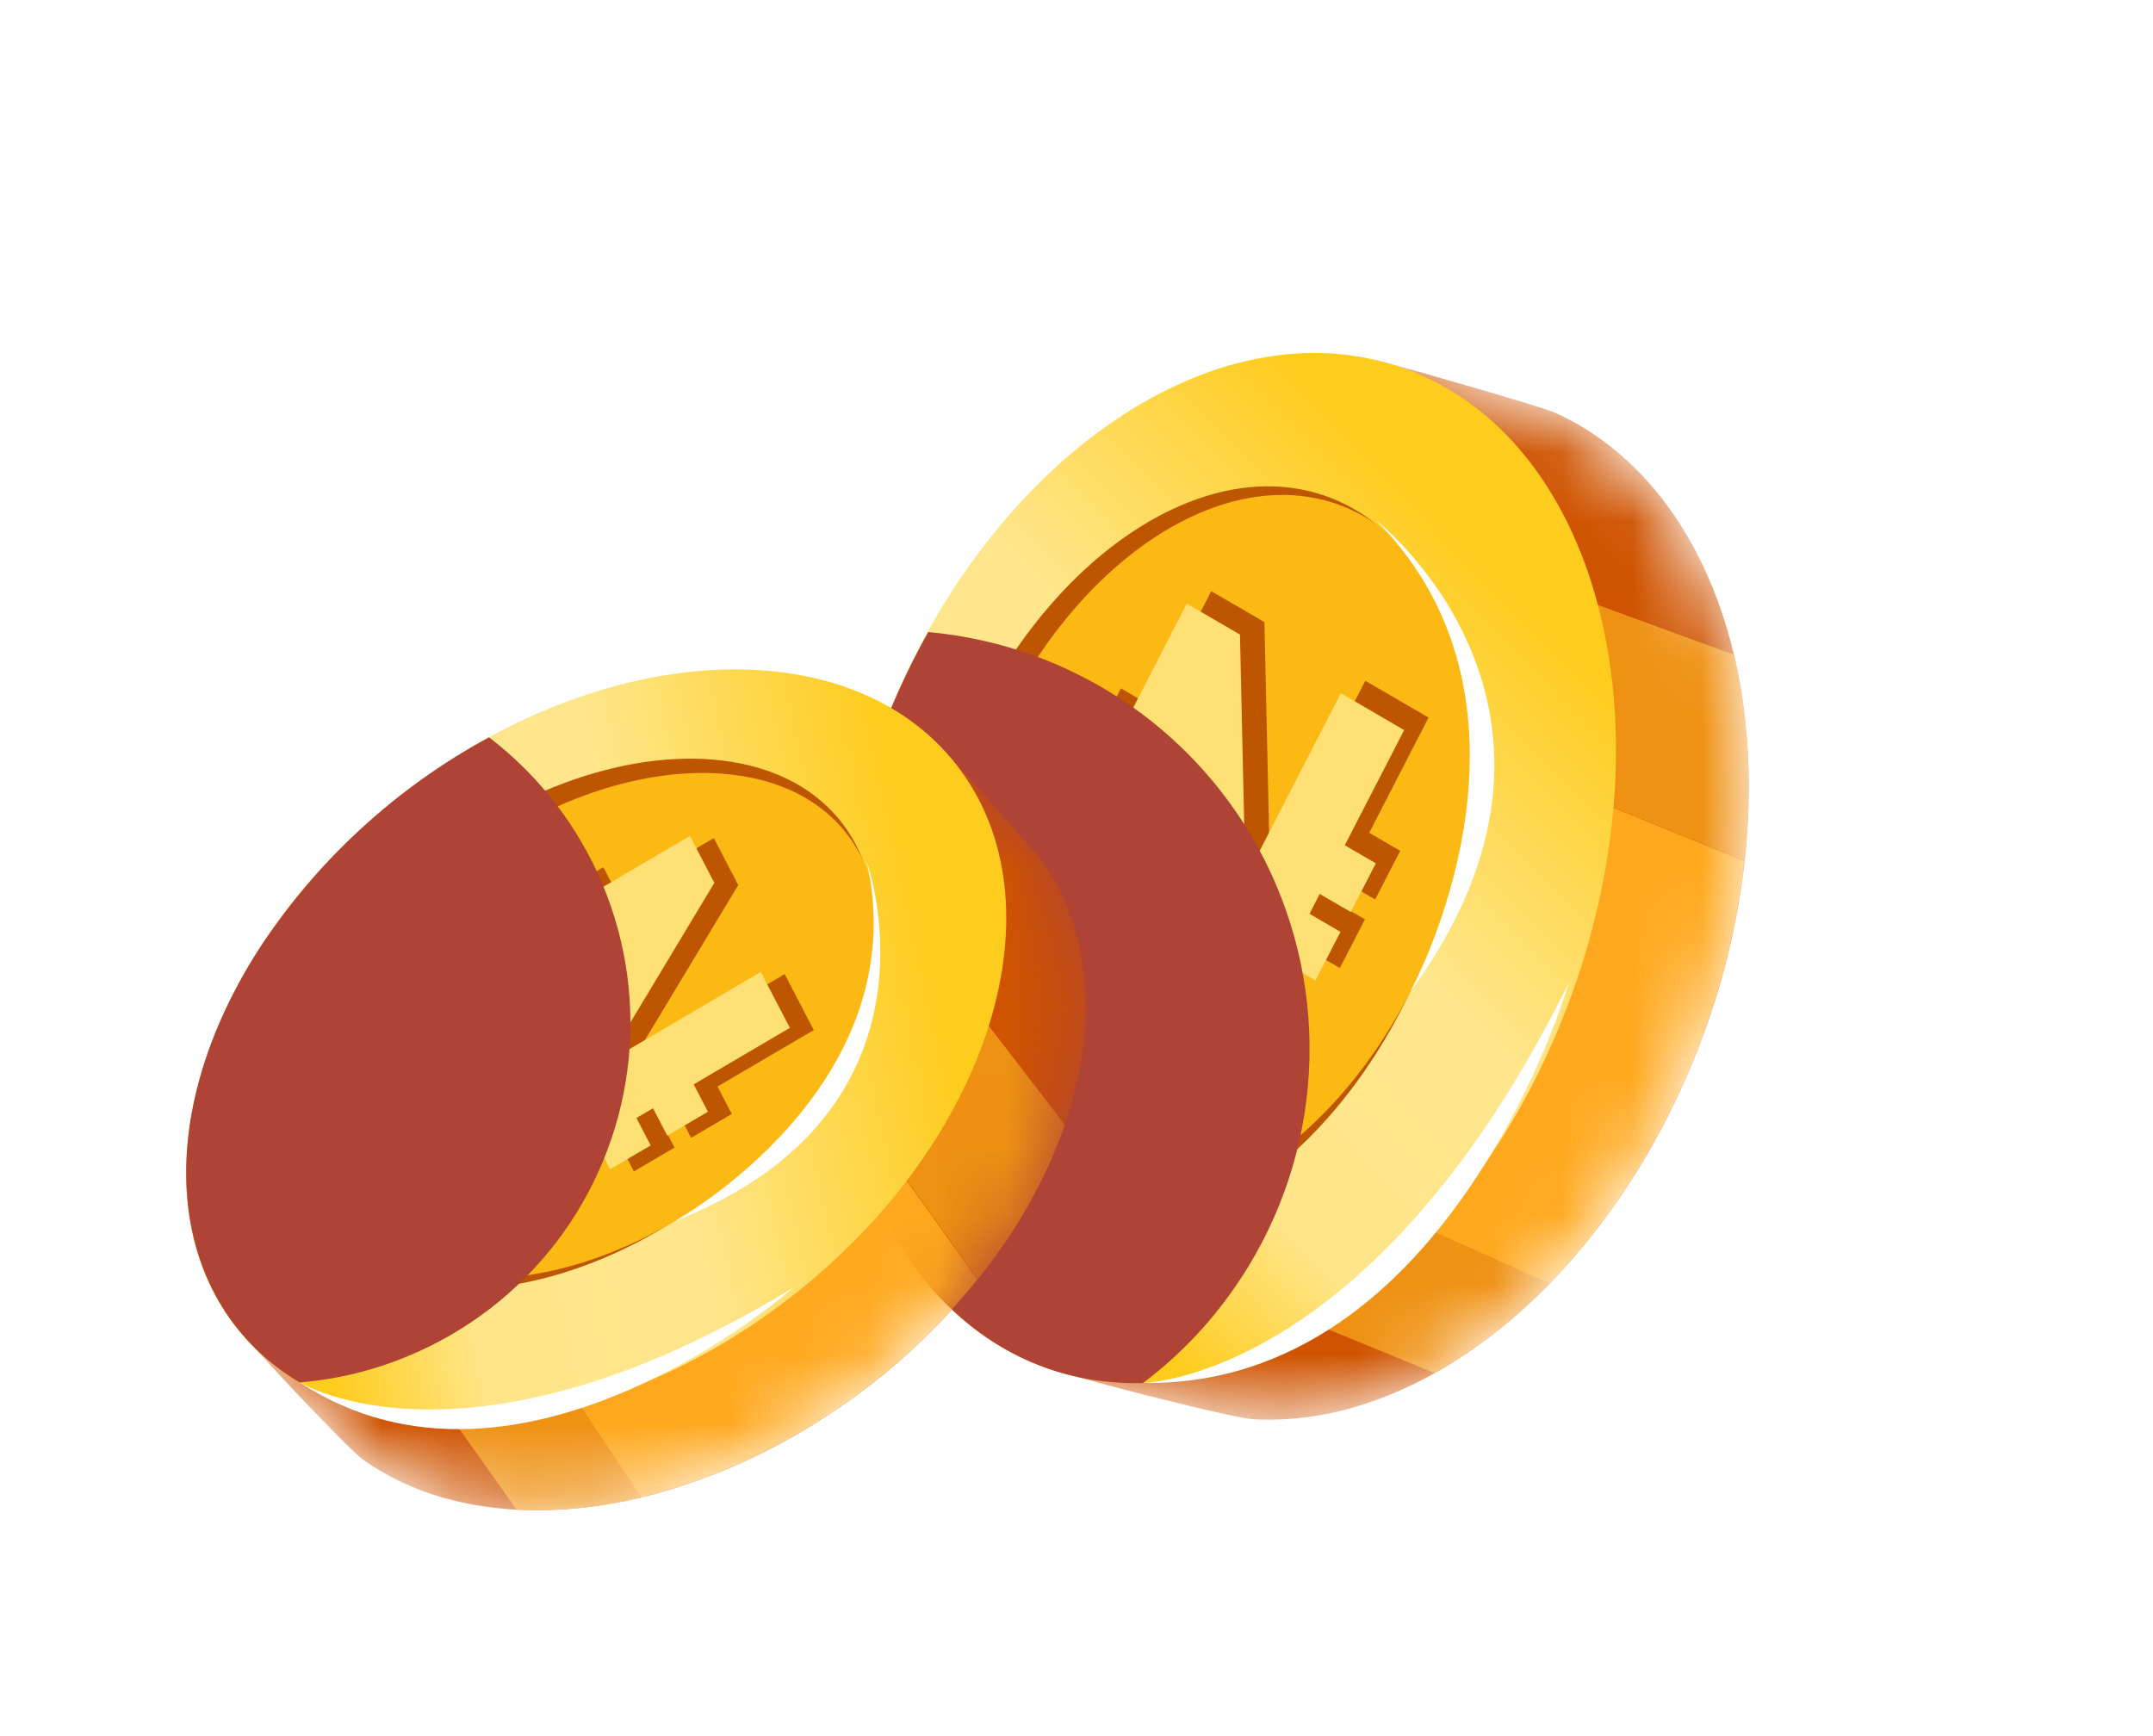 <svg width="31" height="25" viewBox="0 0 31 25" fill="none" xmlns="http://www.w3.org/2000/svg">
<mask id="mask0_1821_4154" style="mask-type:alpha" maskUnits="userSpaceOnUse" x="13" y="5" width="13" height="16">
<path d="M19.551 5.816C20.343 5.578 19.319 5.059 20.006 5.236C20.21 5.288 22.185 5.852 22.376 5.937C24.052 6.681 25.18 8.678 25.18 11.335C25.177 15.32 22.655 19.312 19.544 20.25C19.061 20.398 18.557 20.462 18.053 20.438C17.748 20.425 15.168 19.769 14.906 19.632C13.696 19.012 13.91 17.627 13.912 14.725C13.917 10.745 16.441 6.754 19.551 5.816Z" fill="#CF5300"/>
</mask>
<g mask="url(#mask0_1821_4154)">
<path d="M19.551 5.816C20.343 5.578 19.319 5.059 20.006 5.236C20.21 5.288 22.185 5.852 22.376 5.937C24.052 6.681 25.18 8.678 25.18 11.335C25.177 15.32 22.655 19.312 19.544 20.25C19.061 20.398 18.557 20.462 18.053 20.438C17.748 20.425 15.168 19.769 14.906 19.632C13.696 19.012 13.91 17.627 13.912 14.725C13.917 10.745 16.441 6.754 19.551 5.816Z" fill="#CF5300"/>
<g filter="url(#filter0_f_1821_4154)">
<path d="M15.897 8.643L25.119 12.396C25.158 12.042 25.178 11.687 25.18 11.332C25.182 10.692 25.111 10.053 24.968 9.429L17.703 6.771C17.009 7.299 16.4 7.931 15.897 8.643Z" fill="#EF9113"/>
</g>
<g filter="url(#filter1_f_1821_4154)">
<path d="M22.311 18.481L13.915 14.731C13.913 15.623 13.893 16.369 13.901 16.997L20.656 19.772C21.266 19.423 21.824 18.988 22.311 18.481Z" fill="#EF9113"/>
</g>
<g filter="url(#filter2_f_1821_4154)">
<path d="M13.915 14.733L22.311 18.483C23.795 16.958 24.861 14.724 25.116 12.398L15.894 8.646C15.739 8.864 15.589 9.089 15.45 9.323L13.915 14.733Z" fill="#FFA81D"/>
</g>
</g>
<path d="M20.219 5.306C17.455 4.313 14.058 6.729 12.631 10.702C11.204 14.675 12.287 18.7 15.051 19.693C17.814 20.686 21.212 18.27 22.639 14.297C24.066 10.324 22.982 6.299 20.219 5.306Z" fill="url(#paint0_linear_1821_4154)"/>
<path d="M19.158 7.169C17.273 6.44 14.844 8.183 13.731 11.062C12.618 13.941 13.243 16.865 15.127 17.593C17.012 18.322 19.441 16.579 20.554 13.7C21.667 10.822 21.042 7.897 19.158 7.169Z" fill="#BE5500"/>
<path d="M19.323 7.285C17.528 6.591 15.213 8.251 14.153 10.993C13.093 13.735 13.689 16.52 15.484 17.214C17.279 17.908 19.594 16.248 20.654 13.506C21.714 10.764 21.118 7.979 19.323 7.285Z" fill="#FCB913"/>
<path d="M16.077 11.159L16.224 10.873L15.778 10.613L16.139 9.912L16.585 10.172L17.44 8.513L18.206 8.958L18.284 12.471L19.658 9.803L20.569 10.333L19.715 11.992L20.161 12.252L19.8 12.953L19.354 12.693L19.207 12.979L19.653 13.239L19.292 13.94L18.846 13.681L17.991 15.34L17.225 14.894L17.147 11.382L15.773 14.05L14.862 13.52L15.716 11.86L15.27 11.601L15.631 10.899L16.077 11.159Z" fill="#BE5500"/>
<path d="M15.726 11.339L15.873 11.053L15.427 10.793L15.787 10.092L16.234 10.352L17.088 8.692L17.854 9.138L17.932 12.65L19.306 9.982L20.218 10.513L19.363 12.172L19.81 12.432L19.449 13.133L19.002 12.873L18.855 13.159L19.301 13.419L18.94 14.12L18.494 13.86L17.64 15.52L16.874 15.074L16.796 11.562L15.422 14.229L14.51 13.699L15.365 12.04L14.918 11.78L15.279 11.079L15.726 11.339Z" fill="#FFE074"/>
<g style="mix-blend-mode:screen">
<path d="M17.759 18.567C18.367 17.702 18.738 16.692 18.832 15.639C18.926 14.585 18.741 13.525 18.296 12.566C17.851 11.606 17.16 10.781 16.295 10.173C15.429 9.565 14.419 9.196 13.365 9.102C12.492 10.661 12.025 12.415 12.007 14.202C12.003 17.672 13.914 19.988 16.457 19.916C16.959 19.538 17.398 19.083 17.759 18.567Z" fill="#AF4336"/>
</g>
<path d="M20.305 14.283C20.305 14.283 22.529 10.233 19.814 7.493C19.814 7.493 23.293 10.211 20.305 14.283Z" fill="white"/>
<path d="M16.456 19.914C16.456 19.914 19.764 19.875 22.59 14.149C22.59 14.149 20.893 19.988 16.456 19.914Z" fill="white"/>
<mask id="mask1_1821_4154" style="mask-type:alpha" maskUnits="userSpaceOnUse" x="3" y="10" width="13" height="12">
<path d="M13.053 11.077C13.739 11.268 13.233 10.419 13.651 10.864C13.776 10.996 14.953 12.315 15.053 12.465C15.93 13.777 15.831 15.75 14.608 17.682C12.772 20.579 9.101 22.323 6.406 21.574C5.987 21.459 5.59 21.273 5.234 21.024C5.019 20.874 3.444 19.21 3.317 18.99C2.721 17.982 3.515 17.073 4.851 14.963C6.687 12.07 10.36 10.328 13.053 11.077Z" fill="#CF5300"/>
</mask>
<g mask="url(#mask1_1821_4154)">
<path d="M13.053 11.077C13.739 11.268 13.233 10.419 13.651 10.864C13.776 10.996 14.953 12.315 15.053 12.465C15.93 13.777 15.831 15.75 14.608 17.682C12.772 20.579 9.101 22.323 6.406 21.574C5.987 21.459 5.59 21.273 5.234 21.024C5.019 20.874 3.444 19.21 3.317 18.99C2.721 17.982 3.515 17.073 4.851 14.963C6.687 12.07 10.36 10.328 13.053 11.077Z" fill="#CF5300"/>
<g filter="url(#filter3_f_1821_4154)">
<path d="M9.096 11.451L14.078 18.424C14.269 18.185 14.447 17.936 14.612 17.679C14.908 17.214 15.15 16.717 15.333 16.197L11.272 10.92C10.524 10.985 9.79 11.164 9.096 11.451Z" fill="#EF9113"/>
</g>
<g filter="url(#filter4_f_1821_4154)">
<path d="M9.237 21.562L4.855 14.971C4.444 15.619 4.086 16.152 3.803 16.613L7.439 21.74C8.044 21.767 8.65 21.707 9.237 21.562Z" fill="#EF9113"/>
</g>
<g filter="url(#filter5_f_1821_4154)">
<path d="M4.849 14.968L9.231 21.559C11.012 21.133 12.816 19.999 14.072 18.424L9.091 11.451C8.877 11.538 8.665 11.633 8.456 11.739L4.849 14.968Z" fill="#FFA81D"/>
</g>
</g>
<path d="M13.774 11.016C12.221 9.023 8.638 9.217 5.772 11.45C2.905 13.683 1.841 17.11 3.394 19.104C4.948 21.098 8.531 20.904 11.397 18.67C14.264 16.437 15.328 13.01 13.774 11.016Z" fill="url(#paint1_linear_1821_4154)"/>
<path d="M12.147 11.882C11.112 10.485 8.542 10.635 6.408 12.216C4.274 13.798 3.383 16.213 4.418 17.61C5.454 19.007 8.023 18.857 10.157 17.276C12.292 15.694 13.183 13.279 12.147 11.882Z" fill="#BE5500"/>
<path d="M12.22 12.043C11.234 10.712 8.786 10.854 6.753 12.361C4.72 13.868 3.872 16.168 4.858 17.499C5.845 18.83 8.293 18.688 10.325 17.181C12.358 15.675 13.207 13.374 12.22 12.043Z" fill="#FCB913"/>
<path d="M8.069 13.366L8.308 13.226L8.102 12.832L8.687 12.488L8.893 12.882L10.278 12.068L10.63 12.745L9.07 15.336L11.298 14.027L11.717 14.833L10.331 15.646L10.537 16.041L9.951 16.385L9.746 15.99L9.507 16.131L9.713 16.525L9.127 16.869L8.922 16.474L7.537 17.288L7.185 16.612L8.745 14.021L6.517 15.329L6.098 14.524L7.484 13.71L7.278 13.316L7.864 12.972L8.069 13.366Z" fill="#BE5500"/>
<path d="M7.725 13.335L7.964 13.195L7.759 12.8L8.344 12.457L8.549 12.851L9.934 12.037L10.286 12.713L8.727 15.305L10.954 13.996L11.373 14.801L9.988 15.615L10.193 16.009L9.608 16.353L9.402 15.959L9.164 16.099L9.369 16.494L8.784 16.837L8.578 16.443L7.193 17.257L6.841 16.581L8.401 13.989L6.174 15.298L5.755 14.493L7.14 13.679L6.935 13.284L7.52 12.941L7.725 13.335Z" fill="#FFE074"/>
<g style="mix-blend-mode:screen">
<path d="M5.881 19.525C6.722 19.176 7.456 18.611 8.01 17.888C8.563 17.165 8.916 16.309 9.034 15.406C9.152 14.503 9.029 13.585 8.68 12.745C8.33 11.904 7.765 11.171 7.041 10.617C5.688 11.35 4.542 12.411 3.706 13.702C2.107 16.225 2.431 18.788 4.313 19.907C4.853 19.863 5.382 19.734 5.881 19.525Z" fill="#AF4336"/>
</g>
<path d="M9.715 17.585C9.715 17.585 13.197 15.662 12.483 12.419C12.483 12.419 13.763 15.998 9.715 17.585Z" fill="white"/>
<path d="M4.317 19.907C4.317 19.907 6.741 21.401 11.432 18.536C11.432 18.536 7.51 22.002 4.317 19.907Z" fill="white"/>
<defs>
<filter id="filter0_f_1821_4154" x="11.952" y="2.825" width="17.174" height="13.517" filterUnits="userSpaceOnUse" color-interpolation-filters="sRGB">
<feFlood flood-opacity="0" result="BackgroundImageFix"/>
<feBlend mode="normal" in="SourceGraphic" in2="BackgroundImageFix" result="shape"/>
<feGaussianBlur stdDeviation="1.973" result="effect1_foregroundBlur_1821_4154"/>
</filter>
<filter id="filter1_f_1821_4154" x="9.952" y="10.785" width="16.306" height="12.934" filterUnits="userSpaceOnUse" color-interpolation-filters="sRGB">
<feFlood flood-opacity="0" result="BackgroundImageFix"/>
<feBlend mode="normal" in="SourceGraphic" in2="BackgroundImageFix" result="shape"/>
<feGaussianBlur stdDeviation="1.973" result="effect1_foregroundBlur_1821_4154"/>
</filter>
<filter id="filter2_f_1821_4154" x="10.685" y="5.418" width="17.661" height="16.293" filterUnits="userSpaceOnUse" color-interpolation-filters="sRGB">
<feFlood flood-opacity="0" result="BackgroundImageFix"/>
<feBlend mode="normal" in="SourceGraphic" in2="BackgroundImageFix" result="shape"/>
<feGaussianBlur stdDeviation="1.614" result="effect1_foregroundBlur_1821_4154"/>
</filter>
<filter id="filter3_f_1821_4154" x="5.288" y="7.11" width="13.855" height="15.124" filterUnits="userSpaceOnUse" color-interpolation-filters="sRGB">
<feFlood flood-opacity="0" result="BackgroundImageFix"/>
<feBlend mode="normal" in="SourceGraphic" in2="BackgroundImageFix" result="shape"/>
<feGaussianBlur stdDeviation="1.905" result="effect1_foregroundBlur_1821_4154"/>
</filter>
<filter id="filter4_f_1821_4154" x="-0.005" y="11.161" width="13.054" height="14.396" filterUnits="userSpaceOnUse" color-interpolation-filters="sRGB">
<feFlood flood-opacity="0" result="BackgroundImageFix"/>
<feBlend mode="normal" in="SourceGraphic" in2="BackgroundImageFix" result="shape"/>
<feGaussianBlur stdDeviation="1.905" result="effect1_foregroundBlur_1821_4154"/>
</filter>
<filter id="filter5_f_1821_4154" x="1.73" y="8.334" width="15.457" height="16.343" filterUnits="userSpaceOnUse" color-interpolation-filters="sRGB">
<feFlood flood-opacity="0" result="BackgroundImageFix"/>
<feBlend mode="normal" in="SourceGraphic" in2="BackgroundImageFix" result="shape"/>
<feGaussianBlur stdDeviation="1.559" result="effect1_foregroundBlur_1821_4154"/>
</filter>
<linearGradient id="paint0_linear_1821_4154" x1="13.121" y1="15.803" x2="21.213" y2="7.822" gradientUnits="userSpaceOnUse">
<stop stop-color="#FECC1D"/>
<stop offset="0.223" stop-color="#FFE589"/>
<stop offset="0.571" stop-color="#FFE68D"/>
<stop offset="1" stop-color="#FECC1D"/>
</linearGradient>
<linearGradient id="paint1_linear_1821_4154" x1="3.781" y1="15.386" x2="13.34" y2="13.305" gradientUnits="userSpaceOnUse">
<stop stop-color="#FECC1D"/>
<stop offset="0.223" stop-color="#FFE589"/>
<stop offset="0.571" stop-color="#FFE68D"/>
<stop offset="1" stop-color="#FECC1D"/>
</linearGradient>
</defs>
</svg>
